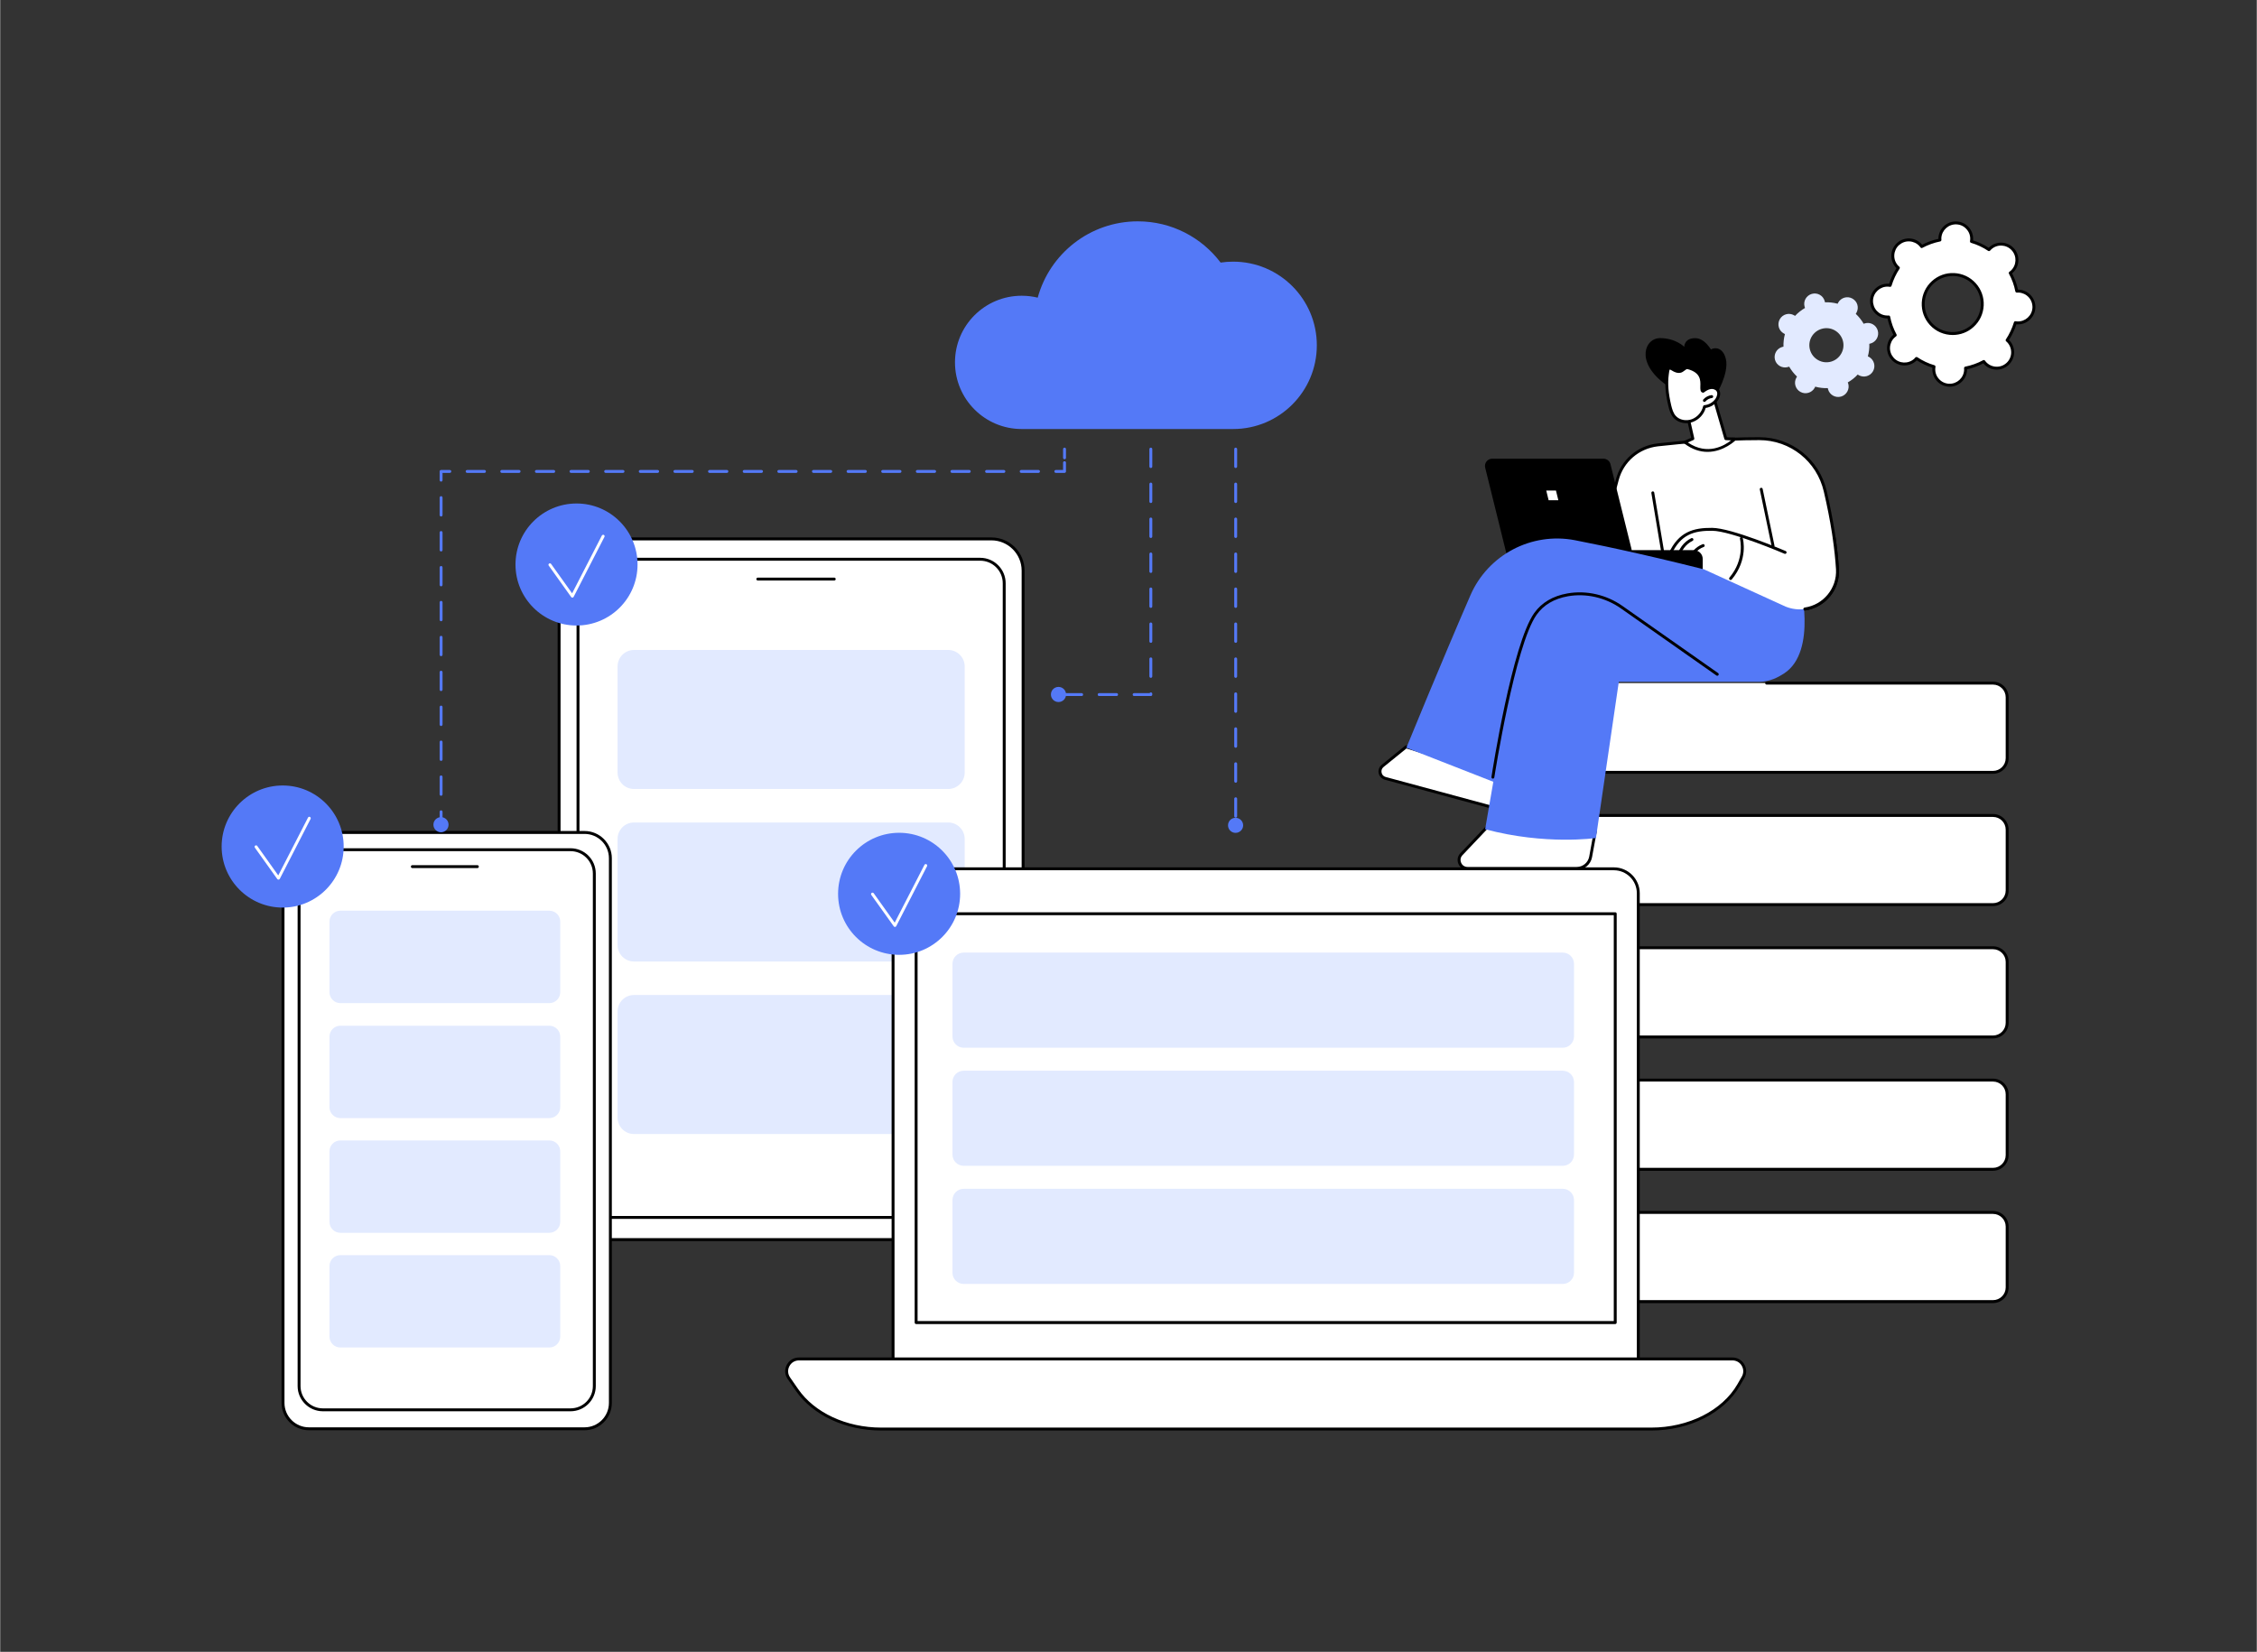 <svg version="1.2" xmlns="http://www.w3.org/2000/svg" viewBox="0 0 3415 2500" width="1093" height="800">
	<rect x="0" y="0" width="3415" height="2500" fill="#333333" stroke="none"/>
	<title>BAir-M_Tech-30_Single-01-ai</title>
	<style>
		.s0 { fill: #ffffff } 
		.s1 { fill: #000000 } 
		.s2 { fill: #e2eaff } 
		.s3 { fill: #5479f7 } 
	</style>
	<g id="_Artboards_">
	</g>
	<g id="Illustration">
		<g id="SaaS technology 2 ">
			<g id="&lt;Group&gt;">
				<g id="&lt;Group&gt;">
					<g id="&lt;Group&gt;">
						<path id="&lt;Path&gt;" class="s0" d="m893.8 1876.1h606.2c26.4 0 48-21.6 48-48v-964.5c0-26.4-21.6-48-48-48h-606.2c-26.4 0-48 21.6-48 48v964.5c0 26.4 21.6 48 48 48z"/>
						<path id="&lt;Compound Path&gt;" fill-rule="evenodd" class="s1" d="m1500 1878.3h-606.2c-27.7 0-50.2-22.5-50.2-50.2v-964.5c0-27.7 22.5-50.2 50.2-50.2h606.2c27.7 0 50.2 22.5 50.2 50.2v964.5c0 27.7-22.5 50.2-50.2 50.2zm-606.2-1060.5c-25.2 0-45.8 20.6-45.8 45.8v964.5c0 25.3 20.6 45.8 45.8 45.8h606.2c25.2 0 45.8-20.5 45.8-45.8v-964.5c0-25.2-20.6-45.8-45.8-45.8z"/>
					</g>
					<g id="&lt;Group&gt;">
						<path id="&lt;Path&gt;" class="s0" d="m910.8 1842.5h572.3c20 0 36.3-16.4 36.3-36.4v-923.4c0-20-16.3-36.3-36.3-36.3h-572.3c-20 0-36.4 16.3-36.4 36.3v923.4c0 20 16.4 36.4 36.4 36.4z"/>
						<path id="&lt;Compound Path&gt;" fill-rule="evenodd" class="s1" d="m1483.1 1844.7h-572.3c-21.3 0-38.6-17.3-38.6-38.6v-923.4c0-21.2 17.3-38.5 38.6-38.5h572.3c21.2 0 38.5 17.3 38.5 38.5v923.4c0 21.3-17.3 38.6-38.5 38.6zm-572.3-996.1c-18.9 0-34.2 15.3-34.2 34.1v923.4c0 18.8 15.3 34.2 34.2 34.2h572.3c18.8 0 34.1-15.4 34.1-34.2v-923.4c0-18.8-15.3-34.1-34.1-34.1z"/>
					</g>
					<path id="&lt;Path&gt;" class="s1" d="m1262.2 878.6h-115.7c-1.2 0-2.2-1-2.2-2.2 0-1.2 1-2.2 2.2-2.2h115.7c1.2 0 2.2 1 2.2 2.2 0 1.2-1 2.2-2.2 2.2z"/>
				</g>
				<g id="&lt;Group&gt;">
					<path id="&lt;Path&gt;" class="s2" d="m1459.6 1691.4v-160.6c0-13.8-11.2-24.9-24.9-24.9h-475.6c-13.7 0-24.8 11.1-24.8 24.9v160.6c0 13.7 11.1 24.9 24.8 24.9h475.6c13.7 0 24.9-11.2 24.9-24.9z"/>
				</g>
				<g id="&lt;Group&gt;">
					<path id="&lt;Path&gt;" class="s2" d="m1459.6 1430.3v-160.6c0-13.8-11.2-24.9-24.9-24.9h-475.6c-13.7 0-24.8 11.1-24.8 24.9v160.6c0 13.7 11.1 24.9 24.8 24.9h475.6c13.7 0 24.9-11.2 24.9-24.9z"/>
				</g>
				<g id="&lt;Group&gt;">
					<path id="&lt;Path&gt;" class="s2" d="m1459.6 1169.2v-160.6c0-13.7-11.2-24.9-24.9-24.9h-475.6c-13.7 0-24.8 11.2-24.8 24.9v160.6c0 13.8 11.1 24.9 24.8 24.9h475.6c13.7 0 24.9-11.1 24.9-24.9z"/>
				</g>
			</g>
			<g id="&lt;Group&gt;">
				<g id="&lt;Group&gt;">
					<path id="&lt;Path&gt;" class="s0" d="m3015.8 1969.9h-663.6c-11.8 0-21.4-9.5-21.4-21.4v-92.1c0-11.8 9.6-21.4 21.4-21.4h663.6c11.8 0 21.4 9.6 21.4 21.4v92.1c0 11.9-9.6 21.4-21.4 21.4z"/>
					<path id="&lt;Compound Path&gt;" fill-rule="evenodd" class="s1" d="m3015.8 1972.2h-663.6c-13 0-23.6-10.6-23.6-23.7v-92.1c0-13 10.6-23.6 23.6-23.6h663.6c13 0 23.6 10.6 23.6 23.6v92.1c0 13.1-10.6 23.7-23.6 23.7zm-663.6-135c-10.6 0-19.2 8.6-19.2 19.2v92.1c0 10.6 8.6 19.2 19.2 19.2h663.6c10.6 0 19.2-8.6 19.2-19.2v-92.1c0-10.6-8.6-19.2-19.2-19.2z"/>
				</g>
				<g id="&lt;Group&gt;">
					<path id="&lt;Path&gt;" class="s0" d="m3015.8 1769.7h-663.6c-11.8 0-21.4-9.6-21.4-21.4v-92.2c0-11.8 9.6-21.4 21.4-21.4h663.6c11.8 0 21.4 9.6 21.4 21.4v92.2c0 11.8-9.6 21.4-21.4 21.4z"/>
					<path id="&lt;Compound Path&gt;" fill-rule="evenodd" class="s1" d="m3015.8 1771.9h-663.6c-13 0-23.6-10.6-23.6-23.6v-92.2c0-13 10.6-23.6 23.6-23.6h663.6c13 0 23.6 10.6 23.6 23.6v92.2c0 13-10.6 23.6-23.6 23.6zm-663.6-135c-10.6 0-19.2 8.6-19.2 19.2v92.2c0 10.6 8.6 19.2 19.2 19.2h663.6c10.6 0 19.2-8.6 19.2-19.2v-92.2c0-10.6-8.6-19.2-19.2-19.2z"/>
				</g>
				<g id="&lt;Group&gt;">
					<path id="&lt;Path&gt;" class="s0" d="m3015.8 1569.4h-663.6c-11.8 0-21.4-9.6-21.4-21.4v-92.2c0-11.8 9.6-21.4 21.4-21.4h663.6c11.8 0 21.4 9.6 21.4 21.4v92.2c0 11.8-9.6 21.4-21.4 21.4z"/>
					<path id="&lt;Compound Path&gt;" fill-rule="evenodd" class="s1" d="m3015.8 1571.6h-663.6c-13 0-23.6-10.6-23.6-23.6v-92.2c0-13 10.6-23.6 23.6-23.6h663.6c13 0 23.6 10.6 23.6 23.6v92.2c0 13-10.6 23.6-23.6 23.6zm-663.6-135c-10.6 0-19.2 8.7-19.2 19.2v92.2c0 10.6 8.6 19.2 19.2 19.2h663.6c10.6 0 19.2-8.6 19.2-19.2v-92.2c0-10.5-8.6-19.2-19.2-19.2z"/>
				</g>
				<g id="&lt;Group&gt;">
					<path id="&lt;Path&gt;" class="s0" d="m3015.8 1369.1h-663.6c-11.8 0-21.4-9.5-21.4-21.4v-92.1c0-11.8 9.6-21.4 21.4-21.4h663.6c11.8 0 21.4 9.6 21.4 21.4v92.1c0 11.9-9.6 21.4-21.4 21.4z"/>
					<path id="&lt;Compound Path&gt;" fill-rule="evenodd" class="s1" d="m3015.8 1371.3h-663.6c-13 0-23.6-10.5-23.6-23.6v-92.1c0-13 10.6-23.6 23.6-23.6h663.6c13 0 23.6 10.6 23.6 23.6v92.1c0 13.1-10.6 23.6-23.6 23.6zm-663.6-134.9c-10.6 0-19.2 8.6-19.2 19.2v92.1c0 10.6 8.6 19.2 19.2 19.2h663.6c10.6 0 19.2-8.6 19.2-19.2v-92.1c0-10.6-8.6-19.2-19.2-19.2z"/>
				</g>
				<g id="&lt;Group&gt;">
					<path id="&lt;Path&gt;" class="s0" d="m3015.8 1168.9h-663.6c-11.8 0-21.4-9.6-21.4-21.4v-92.2c0-11.8 9.6-21.4 21.4-21.4h663.6c11.8 0 21.4 9.6 21.4 21.4v92.2c0 11.8-9.6 21.4-21.4 21.4z"/>
					<path id="&lt;Path&gt;" class="s1" d="m3015.8 1171.1h-663.6c-13 0-23.6-10.6-23.6-23.6v-92.2c0-1.2 1-2.2 2.2-2.2 1.2 0 2.2 1 2.2 2.2v92.2c0 10.6 8.6 19.2 19.2 19.2h663.6c10.6 0 19.2-8.6 19.2-19.2v-92.2c0-10.6-8.6-19.2-19.2-19.2h-342.6c-1.2 0-2.2-1-2.2-2.2 0-1.2 1-2.2 2.2-2.2h342.6c13 0 23.6 10.6 23.6 23.6v92.2c0 13-10.6 23.6-23.6 23.6z"/>
				</g>
			</g>
			<g id="&lt;Group&gt;">
				<g id="Services 1 ">
					<g id="&lt;Group&gt;">
						<g id="&lt;Group&gt;">
							<path id="&lt;Path&gt;" class="s0" d="m2479 2069.6h-1127.8v-717.7c0-20.4 16.6-37 37-37h1053.8c20.4 0 37 16.6 37 37z"/>
							<path id="&lt;Compound Path&gt;" fill-rule="evenodd" class="s1" d="m2479 2071.8h-1127.8c-1.2 0-2.2-1-2.2-2.2v-717.7c0-21.6 17.6-39.2 39.2-39.2h1053.8c21.6 0 39.2 17.6 39.2 39.2v717.7c0 1.2-1 2.2-2.2 2.2zm-1125.6-4.4h1123.4v-715.5c0-19.2-15.6-34.8-34.8-34.8h-1053.8c-19.1 0-34.8 15.6-34.8 34.8z"/>
						</g>
						<path id="&lt;Compound Path&gt;" fill-rule="evenodd" class="s1" d="m2444.1 2003.9h-1058c-1.2 0-2.2-1-2.2-2.3v-618.7c0-1.3 1-2.2 2.2-2.2h1058c1.2 0 2.2 0.9 2.2 2.2v618.7c0 1.3-1 2.3-2.2 2.3zm-1055.8-4.5h1053.6v-614.3h-1053.6z"/>
						<g id="&lt;Group&gt;">
							<path id="&lt;Path&gt;" class="s0" d="m2498.6 2162.8h-1165.3c-53.3 0-102.3-22.8-127.6-59.4l-12.2-17.5c-8.5-12.4 0.3-29.2 15.4-29.2h1412.5c14.3 0 23.3 15.5 16.1 27.9l-6.6 11.5c-23.4 40.6-75.2 66.7-132.3 66.7z"/>
							<path id="&lt;Compound Path&gt;" fill-rule="evenodd" class="s1" d="m2498.6 2165h-1165.3c-54.1 0-103.7-23.1-129.4-60.3l-12.2-17.6c-4.5-6.5-5-14.5-1.3-21.5 3.6-7 10.6-11.1 18.5-11.1h1412.5c7.5 0 14.3 3.9 18 10.4 3.8 6.5 3.8 14.3 0.1 20.8l-6.7 11.5c-23.8 41.2-76.4 67.8-134.2 67.8zm-1289.7-106.1c-6.3 0-11.7 3.3-14.6 8.8-2.9 5.5-2.5 11.8 1 16.9l12.2 17.6c24.9 36 73.1 58.4 125.8 58.4h1165.3c56.2 0 107.4-25.7 130.4-65.6l6.6-11.5c3-5.2 3-11.3 0-16.4-2.9-5.2-8.3-8.2-14.2-8.2z"/>
						</g>
					</g>
					<g id="&lt;Group&gt;">
						<g id="&lt;Group&gt;">
							<path id="&lt;Path&gt;" class="s2" d="m2381.7 1926.2v-110c0-9.4-7.7-17-17-17h-906.6c-9.4 0-17 7.6-17 17v110c0 9.4 7.6 17 17 17h906.6c9.3 0 17-7.6 17-17z"/>
						</g>
						<g id="&lt;Group&gt;">
							<path id="&lt;Path&gt;" class="s2" d="m2381.7 1747.5v-110c0-9.4-7.7-17-17-17h-906.6c-9.4 0-17 7.6-17 17v110c0 9.3 7.6 16.9 17 16.9h906.6c9.3 0 17-7.6 17-16.9z"/>
						</g>
						<g id="&lt;Group&gt;">
							<path id="&lt;Path&gt;" class="s2" d="m2381.7 1568.7v-110c0-9.4-7.7-17-17-17h-906.6c-9.4 0-17 7.6-17 17v110c0 9.4 7.6 17 17 17h906.6c9.3 0 17-7.6 17-17z"/>
						</g>
					</g>
				</g>
			</g>
			<g id="&lt;Group&gt;">
				<g id="&lt;Group&gt;">
					<path id="&lt;Path&gt;" class="s0" d="m467.1 2162.4h417.2c21.5 0 39.1-17.6 39.1-39.1v-824.4c0-21.5-17.6-39-39.1-39h-417.2c-21.5 0-39.1 17.5-39.1 39v824.4c0 21.5 17.6 39.1 39.1 39.1z"/>
					<path id="&lt;Compound Path&gt;" fill-rule="evenodd" class="s1" d="m884.3 2164.6h-417.2c-22.8 0-41.3-18.5-41.3-41.3v-824.4c0-22.7 18.5-41.2 41.3-41.2h417.2c22.8 0 41.3 18.5 41.3 41.2v824.4c0 22.8-18.5 41.3-41.3 41.3zm-417.2-902.5c-20.3 0-36.9 16.5-36.9 36.8v824.4c0 20.3 16.6 36.9 36.9 36.9h417.2c20.4 0 36.9-16.6 36.9-36.9v-824.4c0-20.3-16.5-36.8-36.9-36.8z"/>
				</g>
				<path id="&lt;Compound Path&gt;" fill-rule="evenodd" class="s1" d="m863.1 2135.9h-374.8c-21 0-38.2-17.1-38.2-38.1v-775.8c0-21.1 17.2-38.2 38.2-38.2h374.8c21.1 0 38.2 17.1 38.2 38.2v775.8c0 21-17.1 38.1-38.2 38.1zm-374.8-847.7c-18.6 0-33.8 15.2-33.8 33.8v775.8c0 18.6 15.2 33.7 33.8 33.7h374.8c18.7 0 33.8-15.1 33.8-33.7v-775.8c0-18.6-15.1-33.8-33.8-33.8z"/>
				<path id="&lt;Path&gt;" class="s1" d="m722.1 1313.8h-98.4c-1.2 0-2.2-1-2.2-2.2 0-1.3 1-2.2 2.2-2.2h98.4c1.3 0 2.2 0.9 2.2 2.2 0 1.2-0.9 2.2-2.2 2.2z"/>
				<g id="&lt;Group&gt;">
					<g id="&lt;Group&gt;">
						<path id="&lt;Path&gt;" class="s2" d="m847.5 2022.9v-106.8c0-9.1-7.4-16.5-16.5-16.5h-316.2c-9.1 0-16.5 7.4-16.5 16.5v106.8c0 9.1 7.4 16.5 16.5 16.5h316.2c9.1 0 16.5-7.4 16.5-16.5z"/>
					</g>
					<g id="&lt;Group&gt;">
						<path id="&lt;Path&gt;" class="s2" d="m847.5 1849.3v-106.8c0-9.1-7.4-16.5-16.5-16.5h-316.2c-9.1 0-16.5 7.4-16.5 16.5v106.8c0 9.1 7.4 16.5 16.5 16.5h316.2c9.1 0 16.5-7.4 16.5-16.5z"/>
					</g>
					<g id="&lt;Group&gt;">
						<path id="&lt;Path&gt;" class="s2" d="m847.5 1675.7v-106.8c0-9.1-7.4-16.5-16.5-16.5h-316.2c-9.1 0-16.5 7.4-16.5 16.5v106.8c0 9.1 7.4 16.5 16.5 16.5h316.2c9.1 0 16.5-7.4 16.5-16.5z"/>
					</g>
					<g id="&lt;Group&gt;">
						<path id="&lt;Path&gt;" class="s2" d="m847.5 1501.7v-106.9c0-9.1-7.4-16.5-16.5-16.5h-316.2c-9.1 0-16.5 7.4-16.5 16.5v106.9c0 9.1 7.4 16.5 16.5 16.5h316.2c9.1 0 16.5-7.4 16.5-16.5z"/>
					</g>
				</g>
			</g>
			<g id="&lt;Group&gt;">
				<path id="&lt;Path&gt;" class="s3" d="m427.5 1373.6c-51 0-92.4-41.4-92.4-92.4 0-51 41.4-92.4 92.4-92.4 51 0 92.3 41.4 92.3 92.4 0 51-41.3 92.4-92.3 92.4z"/>
				<g id="&lt;Group&gt;">
					<path id="&lt;Path&gt;" class="s0" d="m421.1 1331.3c-0.7 0-1.4-0.4-1.8-0.9l-33.9-47.5c-0.7-1-0.5-2.4 0.5-3.1 1-0.7 2.4-0.5 3.1 0.5l31.8 44.6 45-87.5c0.6-1.1 1.9-1.6 3-1 1 0.6 1.5 1.9 0.9 3l-46.6 90.7c-0.4 0.7-1.1 1.1-1.8 1.2q-0.1 0-0.2 0z"/>
				</g>
			</g>
			<g id="&lt;Group&gt;">
				<path id="&lt;Path&gt;" class="s3" d="m872.2 946.7c-51 0-92.4-41.3-92.4-92.3 0-51 41.4-92.4 92.4-92.4 51 0 92.3 41.4 92.3 92.4 0 51-41.3 92.3-92.3 92.3z"/>
				<g id="&lt;Group&gt;">
					<path id="&lt;Path&gt;" class="s0" d="m865.8 904.5c-0.7 0-1.4-0.4-1.8-1l-33.9-47.5c-0.7-0.9-0.5-2.3 0.5-3 1-0.7 2.4-0.5 3.1 0.5l31.8 44.5 45-87.5c0.6-1 1.9-1.5 3-0.9 1.1 0.5 1.5 1.9 0.9 3l-46.6 90.7c-0.4 0.7-1 1.1-1.8 1.2q-0.1 0-0.2 0z"/>
				</g>
			</g>
			<g id="&lt;Group&gt;">
				<path id="&lt;Path&gt;" class="s3" d="m1360.4 1445.1c-51.1 0-92.4-41.3-92.4-92.3 0-51 41.3-92.4 92.4-92.4 51 0 92.3 41.4 92.3 92.4 0 51-41.3 92.3-92.3 92.3z"/>
				<g id="&lt;Group&gt;">
					<path id="&lt;Path&gt;" class="s0" d="m1354 1402.9c-0.7 0-1.4-0.4-1.8-1l-33.9-47.4c-0.7-1-0.5-2.4 0.5-3.1 1-0.7 2.4-0.5 3.1 0.5l31.8 44.5 45-87.5c0.5-1 1.9-1.5 3-0.9 1 0.6 1.5 1.9 0.9 3l-46.6 90.7c-0.4 0.7-1.1 1.1-1.8 1.2q-0.1 0-0.2 0z"/>
				</g>
			</g>
			<g id="&lt;Group&gt;">
				<g id="&lt;Group&gt;">
					<g id="&lt;Group&gt;">
						<path id="&lt;Path&gt;" class="s0" d="m2418.1 836l29.1-109.9c7.5-28.5 31.8-49.5 61.2-52.8 39.1-4.4 96.7-9.4 153.7-9.4 47.7 0 89.1 33.1 99.9 79.7 8.1 34.9 16 77.5 18.4 117.9 2.4 41.9-39.4 72.2-78.4 56.6l-128.2-51.2-52.7-7.9z"/>
						<path id="&lt;Compound Path&gt;" fill-rule="evenodd" class="s1" d="m2723.3 924.4c-7.5 0-15-1.4-22.1-4.3l-128-51-52.4-8-103.2-22.9c-0.6-0.1-1.1-0.5-1.4-1-0.3-0.5-0.4-1.1-0.3-1.7l29.2-109.9c7.8-29.7 32.6-51 63-54.5 38.6-4.3 96.6-9.5 154-9.4 49 0 91 33.5 102 81.4 10.2 44.1 16.4 83.9 18.5 118.3 1.2 20.4-8 39.8-24.6 51.8-10.3 7.4-22.5 11.2-34.7 11.2zm-302.5-90l100.8 22.4 52.6 8q0.2 0 0.4 0.1l128.2 51.2c17.6 7 37.3 4.6 52.6-6.5 15.4-11.1 23.9-29 22.8-48-2-34.1-8.2-73.6-18.4-117.5-10.6-45.9-50.8-78-97.7-78-57.3 0-115 5.1-153.5 9.4-28.6 3.3-51.9 23.3-59.3 51.2z"/>
					</g>
					<path id="&lt;Path&gt;" class="s1" d="m2683 828.4c-1.1 0-2-0.7-2.2-1.7l-17.9-85.8c-0.3-1.2 0.5-2.4 1.7-2.6 1.2-0.3 2.3 0.5 2.6 1.7l17.9 85.8c0.3 1.2-0.5 2.3-1.7 2.6q-0.2 0-0.4 0z"/>
					<path id="&lt;Path&gt;" class="s1" d="m2527.1 840.4q-0.4 0-0.9-0.2c-1.1-0.5-1.6-1.8-1.1-2.9 14.9-32.3 37.1-38.7 65.7-38.4 29.4 0.2 108 33.7 111.3 35.1 1.1 0.5 1.6 1.8 1.1 2.9-0.4 1.1-1.7 1.6-2.9 1.2-0.8-0.4-81-34.6-109.5-34.8-27.7-0.3-47.7 5.6-61.7 35.8-0.3 0.8-1.1 1.3-2 1.3z"/>
					<path id="&lt;Path&gt;" class="s1" d="m2555.9 853.3q-0.2 0-0.4 0c-1.2-0.2-2-1.4-1.8-2.6 2.2-12.1 11.2-22.8 22.8-27.1 1.1-0.4 2.4 0.2 2.8 1.4 0.4 1.1-0.1 2.4-1.3 2.8-10.2 3.7-18 13-19.9 23.7-0.2 1.1-1.2 1.8-2.2 1.8z"/>
					<path id="&lt;Path&gt;" class="s1" d="m2539.4 846.7q-0.2 0-0.4 0c-1.2-0.2-2-1.3-1.8-2.5 2.1-12.7 10.5-24.1 22-29.7 1.1-0.5 2.5 0 3 1.1 0.5 1 0.1 2.4-1 2.9-10.3 5-17.8 15.1-19.6 26.4-0.2 1-1.1 1.8-2.2 1.8z"/>
					<path id="&lt;Path&gt;" class="s1" d="m2519 856.1c-1.1 0-2-0.8-2.2-1.9l-18-107.9c-0.2-1.2 0.6-2.4 1.8-2.6 1.2-0.2 2.3 0.6 2.5 1.8l18.1 108c0.2 1.2-0.7 2.4-1.9 2.6q-0.1 0-0.3 0z"/>
				</g>
				<g id="&lt;Group&gt;">
					<path id="&lt;Path&gt;" class="s1" d="m2596.2 598.6c0 0 20.6-33.4 15.3-55.3-4.2-17.4-16.3-18.1-22.4-14.5-0.6 0.4-9.2-17-24.1-17-16.7 0-16.5 13.1-16.5 13.1 0 0-12.8-13.2-36.8-13.2-22.1 0-37.3 34.5 5.7 68 43 33.5 71.3 29.1 78.8 18.9z"/>
					<g id="&lt;Group&gt;">
						<path id="&lt;Path&gt;" class="s0" d="m2593.9 603.7l17.6 60.2 13.5 0.6c0 0-35 35.5-75.4 4.7l12-5.3-8.4-37z"/>
						<path id="&lt;Compound Path&gt;" fill-rule="evenodd" class="s1" d="m2583.8 683.9c-10.8 0-22.9-3.3-35.5-12.9-0.6-0.5-1-1.3-0.9-2 0.1-0.8 0.6-1.5 1.3-1.8l10.3-4.6-8-35.2c-0.2-1 0.2-1.9 1.1-2.4l40.7-23.2c0.6-0.4 1.3-0.4 1.9-0.2 0.7 0.3 1.1 0.8 1.3 1.5l17.1 58.7 12 0.5c0.8 0.1 1.6 0.6 1.9 1.4 0.3 0.8 0.1 1.8-0.5 2.4-0.2 0.2-18 17.8-42.7 17.8zm-29.8-14.2c29.8 20.3 55.7 4.5 65.4-3.2l-8-0.4c-1 0-1.8-0.7-2.1-1.6l-16.7-57.5-36.9 21 8 35.4c0.2 1-0.3 2.1-1.2 2.5z"/>
					</g>
					<g id="&lt;Group&gt;">
						<path id="&lt;Path&gt;" class="s0" d="m2526.7 614c1.4 6 3.2 12.1 7.2 16.8 6.5 7.4 17.9 9.1 27.1 5.6 9-3.4 16.1-11.6 18.3-21 7.4-0.6 14.4-4.8 18.6-11 2.6-4 4-9.5 1.4-13.5-2.2-3.6-6.9-4.9-11-4.3-4.2 0.7-7.8 3-11.2 5.5-7-1.3 9-27.1-22.8-35.5-7.3-2-8.1 12.2-24.3 1.8-6.1-3.9-6.3 2-7.1 8.2-2.2 15.8 0.1 31.9 3.8 47.4z"/>
						<path id="&lt;Compound Path&gt;" fill-rule="evenodd" class="s1" d="m2551.4 640.4c-7.4 0-14.5-2.9-19.1-8.2-4.5-5-6.3-11.5-7.8-17.7-4.5-19-5.7-34.4-3.8-48.2l0.2-1.5c0.5-4.3 1-8.1 3.9-9.5 2.6-1.2 5.5 0.6 6.4 1.2 8.9 5.7 12 3.3 15.2 0.7 2.1-1.7 4.7-3.7 8.5-2.7 23.3 6.1 22.7 21.8 22.4 30.3 0 1.5-0.1 3.3 0 4.4 3.1-2.1 6.6-4.1 10.6-4.7 4.5-0.8 10.3 0.6 13.3 5.2 3.2 5.1 1.4 11.6-1.5 15.9-4.2 6.4-11.1 10.7-18.7 11.8-2.7 9.6-10 17.6-19.3 21.1-3.3 1.3-6.8 1.9-10.3 1.9zm-22.6-26.9c1.4 5.6 3 11.5 6.8 15.8 5.5 6.3 15.8 8.4 24.6 5.1 8.3-3.2 14.9-10.8 16.9-19.5 0.2-0.9 1-1.6 2-1.7 6.7-0.6 13.2-4.4 16.9-10 2-3.1 3.6-7.8 1.5-11.1-1.9-2.9-5.9-3.8-8.9-3.3-3.8 0.6-7.3 2.9-10.2 5.1-0.5 0.3-1.1 0.5-1.7 0.4-4.1-0.8-3.9-5.3-3.8-9.7 0.3-8.7 0.7-20.6-19.1-25.9-1.6-0.4-2.6 0.4-4.6 2-3.7 2.9-8.8 7-20.4-0.5-1.5-1-2.1-0.9-2.1-0.9-0.7 0.5-1.2 4-1.4 6.1l-0.2 1.5c-1.8 13.3-0.7 28.1 3.7 46.6z"/>
					</g>
					<path id="&lt;Path&gt;" class="s1" d="m2579 608.3c-0.5 0-1-0.2-1.4-0.5-0.9-0.8-1-2.2-0.2-3.2 3.1-3.6 7.7-6 12.5-6.6 1.2-0.1 2.3 0.8 2.4 2 0.2 1.2-0.7 2.3-1.9 2.4-3.7 0.4-7.3 2.3-9.7 5.1-0.4 0.5-1.1 0.8-1.7 0.8z"/>
				</g>
				<g id="&lt;Group&gt;">
					<g id="&lt;Group&gt;">
						<path id="&lt;Path&gt;" class="s1" d="m2304 854.3l272.5 9v-17.4c0-7.3-6-13.3-13.4-13.3h-259.1z"/>
						<path id="&lt;Path&gt;" class="s1" d="m2289.8 844.5h168.1c7.2 0 12.5-6.8 10.8-13.7l-31.8-128.2c-1.2-5-5.7-8.4-10.7-8.4h-168.2c-7.2 0-12.5 6.7-10.7 13.7l31.7 128.2c1.3 4.9 5.7 8.4 10.8 8.4z"/>
					</g>
					<path id="&lt;Path&gt;" class="s0" d="m2343.3 757.1h14.7l-3.6-14.7h-14.7z"/>
				</g>
				<g id="&lt;Group&gt;">
					<g id="&lt;Group&gt;">
						<path id="&lt;Path&gt;" class="s0" d="m2259 1222.1l-163-44.1c-8.5-2.3-10.8-13.3-3.9-18.8l35.5-28.9 145.1 45.3z"/>
						<path id="&lt;Compound Path&gt;" fill-rule="evenodd" class="s1" d="m2259 1224.3q-0.3 0-0.6-0.1l-162.9-44.1c-4.8-1.3-8.3-5-9.4-9.8-1-4.8 0.8-9.8 4.6-12.8l35.5-28.9c0.6-0.5 1.3-0.6 2-0.4l145.1 45.3c1.2 0.4 1.8 1.6 1.5 2.8l-13.7 46.4c-0.3 1-1.2 1.6-2.1 1.6zm-130.9-91.5l-34.7 28.1c-2.5 2.1-3.6 5.2-2.9 8.4 0.6 3.3 2.9 5.7 6.1 6.6l160.9 43.5 12.4-42.3z"/>
					</g>
					<g id="&lt;Group&gt;">
						<path id="&lt;Path&gt;" class="s0" d="m2413.9 1258.3l-7 38.6c-1.9 10.1-10.7 17.5-21 17.5h-165.3c-11.3 0-17-13.5-9.3-21.6l47.7-50.3z"/>
						<path id="&lt;Compound Path&gt;" fill-rule="evenodd" class="s1" d="m2385.9 1316.6h-165.3c-6.1 0-11.4-3.5-13.8-9.1-2.4-5.6-1.3-11.8 2.9-16.2l47.7-50.3c0.4-0.5 1.1-0.7 1.8-0.7l155 15.8c0.6 0.1 1.1 0.4 1.5 0.9 0.4 0.5 0.5 1.1 0.4 1.7l-7.1 38.6c-2 11.1-11.8 19.3-23.1 19.3zm-126.1-71.8l-46.9 49.5c-3 3.1-3.7 7.5-2 11.4 1.6 4 5.4 6.4 9.7 6.4h165.3c9.2 0 17.1-6.6 18.8-15.6l6.6-36.2z"/>
					</g>
					<path id="&lt;Path&gt;" class="s3" d="m2722.9 879.1c0 0 28.4 106.6-23.4 140.2-8.8 5.7-21.6 12.6-37.6 12.6-76.6 0-212.4 0-212.4 0l-34.6 236.4c0 0-76.4 11.2-167.7-13.3l12.4-71.8-131.6-51.5c0 0 53.5-130.9 96.9-230.7 26.7-61.4 92.5-96.1 158.3-83.4 54.1 10.5 129.7 27 230.3 53z"/>
					<path id="&lt;Path&gt;" class="s1" d="m2259 1178.4q-0.2 0-0.4 0c-1.2-0.2-2-1.3-1.8-2.5 1.2-8.2 31.4-201.2 64.7-248.1 11.3-15.8 28.2-25.8 50.3-29.7 28.6-5 59 1.9 83.4 19.1l144.6 101.5c1 0.7 1.2 2.1 0.5 3.1-0.7 1-2.1 1.2-3.1 0.5l-144.5-101.5c-23.5-16.5-52.7-23.2-80.1-18.4-21 3.7-36.9 13.1-47.5 28-32.7 46-63.7 244.2-64 246.2-0.1 1-1.1 1.8-2.1 1.8z"/>
				</g>
				<g id="&lt;Group&gt;">
					<g id="&lt;Group&gt;">
						<path id="&lt;Path&gt;" class="s0" d="m2780.4 861.5c2.4 41.9-39.4 72.2-78.4 56.6l-123.8-56.5 83.4 8.7 113.8-56.3c2.3 15.8 4 31.8 5 47.5z"/>
					</g>
					<g id="&lt;Group&gt;">
						<path id="&lt;Path&gt;" class="s1" d="m2731 923.9c-1.1 0-2-0.8-2.2-1.9-0.1-1.2 0.7-2.3 1.9-2.5 28.3-3.9 49.2-29.4 47.5-57.9-0.9-14.6-2.6-30.5-5-47.3-0.2-1.2 0.7-2.3 1.9-2.5 1.2-0.2 2.3 0.6 2.5 1.8 2.4 17 4.1 33 5 47.8 1.8 30.8-20.7 58.2-51.3 62.5q-0.1 0-0.3 0z"/>
					</g>
					<path id="&lt;Path&gt;" class="s1" d="m2618.7 877.8c-0.5 0-1-0.2-1.4-0.5-1-0.8-1.1-2.2-0.3-3.2 23.8-28.2 15.9-58.2 15.9-58.5-0.4-1.2 0.3-2.4 1.5-2.7 1.2-0.3 2.4 0.4 2.7 1.6 0.4 1.3 8.5 32.5-16.7 62.5-0.5 0.5-1.1 0.8-1.7 0.8z"/>
				</g>
			</g>
			<path id="&lt;Path&gt;" class="s3" d="m1865.9 396q-9.7 0-19 1.4c-28.6-37.9-74.1-62.4-125.3-62.4-72.4 0-133.3 48.9-151.5 115.5-7.8-1.9-15.9-2.9-24.3-2.9-55.7 0-100.9 45.1-100.9 100.8 0 55.7 45.2 100.9 100.9 100.9 30.7 0 295.1 0 320.1 0 69.9 0 126.6-56.7 126.6-126.7 0-69.9-56.7-126.6-126.6-126.6z"/>
			<g id="&lt;Group&gt;">
				<path id="&lt;Compound Path&gt;" fill-rule="evenodd" class="s0" d="m2864 543c-9-9.8-8.3-25 1.5-34q1.1-1 2.3-1.8c-4.7-8.7-8-18-9.9-27.5q-1.5 0.1-2.9 0c-13.3-0.6-23.6-11.8-23-25.1 0.7-13.3 11.9-23.6 25.2-23q1.5 0.1 2.9 0.3c2.8-9.2 7-18.2 12.5-26.5q-1.1-0.9-2.1-2c-9-9.8-8.3-25.1 1.6-34 9.8-9 25-8.3 34 1.5q1 1.1 1.8 2.3c8.8-4.7 18-8.1 27.6-10q-0.2-1.4-0.1-2.9c0.6-13.3 11.9-23.6 25.2-22.9 13.3 0.6 23.5 11.8 22.9 25.1q-0.1 1.5-0.3 2.9c9.3 2.8 18.2 6.9 26.5 12.4q0.9-1.1 2-2.1c9.9-8.9 25.1-8.2 34 1.6 9 9.8 8.3 25-1.5 34q-1.2 1-2.3 1.8c4.7 8.8 8 18.1 9.9 27.6q1.4-0.2 2.9-0.1c13.3 0.6 23.6 11.9 23 25.1-0.7 13.3-11.9 23.6-25.2 23q-1.5-0.1-2.9-0.3c-2.8 9.3-7 18.2-12.5 26.5q1.1 0.9 2.1 2c9 9.8 8.3 25.1-1.6 34-9.8 9-25 8.3-34-1.5q-1-1.1-1.8-2.3c-8.8 4.8-18.1 8.1-27.6 10q0.2 1.4 0.1 2.9c-0.6 13.3-11.9 23.6-25.2 23-13.3-0.6-23.5-11.9-22.9-25.2q0.1-1.5 0.3-2.9c-9.3-2.7-18.2-6.9-26.5-12.4q-0.9 1.1-2 2.1c-9.9 9-25.1 8.3-34-1.6zm57.8-52.7c16.6 18.2 44.9 19.5 63.2 2.9 18.2-16.7 19.5-45 2.9-63.2-16.6-18.2-44.9-19.5-63.2-2.9-18.2 16.7-19.5 45-2.9 63.2z"/>
				<path id="&lt;Compound Path&gt;" fill-rule="evenodd" class="s1" d="m2950.2 585.2q-0.6 0-1.2 0c-7-0.4-13.5-3.4-18.2-8.6-4.7-5.2-7.1-11.9-6.8-18.9q0-0.6 0.1-1.2c-8.4-2.7-16.3-6.4-23.7-11.2q-0.5 0.5-0.9 0.9 0 0 0 0c-10.8 9.8-27.4 9-37.2-1.7-4.7-5.2-7.1-11.9-6.8-18.9 0.3-7 3.4-13.5 8.6-18.2q0.4-0.4 0.9-0.8c-4-7.8-7-16.1-8.9-24.7q-0.6 0.1-1.2 0c-7-0.3-13.5-3.3-18.2-8.5-4.8-5.2-7.2-11.9-6.9-18.9 0.7-14.5 13-25.7 27.5-25.1q0.6 0 1.3 0.1c2.6-8.4 6.4-16.3 11.1-23.7q-0.5-0.5-0.9-0.9c-4.7-5.2-7.1-11.9-6.8-18.9 0.3-7.1 3.4-13.5 8.6-18.3 5.2-4.7 11.9-7.1 18.9-6.8 7 0.3 13.5 3.4 18.2 8.5q0.4 0.5 0.8 1c7.8-4.1 16.1-7.1 24.7-8.9q0-0.7 0-1.3c0.7-14.5 13-25.7 27.5-25 7 0.3 13.5 3.3 18.2 8.5 4.7 5.2 7.1 11.9 6.8 18.9q0 0.6-0.1 1.2c8.4 2.7 16.3 6.4 23.7 11.2q0.5-0.5 0.9-0.9c10.8-9.8 27.4-9 37.2 1.7 9.7 10.7 9 27.3-1.8 37.1q-0.4 0.4-0.9 0.8c4 7.8 7 16.1 8.9 24.7q0.6 0 1.2 0c7 0.3 13.5 3.3 18.2 8.5 4.8 5.2 7.2 11.9 6.9 18.9-0.7 14.5-13 25.8-27.5 25.1q-0.6 0-1.3-0.1c-2.6 8.4-6.4 16.3-11.1 23.7q0.4 0.5 0.9 0.9c4.7 5.2 7.1 11.9 6.8 19-0.3 7-3.4 13.4-8.6 18.2-5.2 4.7-11.9 7.1-18.9 6.8-7-0.3-13.5-3.3-18.2-8.5q-0.4-0.5-0.8-1c-7.8 4.1-16.1 7.1-24.7 9q0 0.6 0 1.2c-0.7 14.1-12.3 25.1-26.3 25.1zm-50.2-44.9q0.6 0 1.2 0.3c8 5.4 16.7 9.5 26 12.2 1 0.3 1.7 1.4 1.5 2.5q-0.3 1.4-0.3 2.6c-0.3 5.9 1.7 11.4 5.7 15.8 3.9 4.3 9.3 6.8 15.1 7.1 12 0.5 22.3-8.8 22.9-20.9q0-1.2-0.1-2.7c0-1.1 0.7-2.1 1.8-2.3 9.4-1.9 18.5-5.1 27-9.7 0.9-0.6 2.2-0.3 2.8 0.6q0.9 1.2 1.7 2.1c3.9 4.3 9.3 6.8 15.1 7.1 5.9 0.3 11.4-1.7 15.8-5.7 4.3-3.9 6.8-9.3 7.1-15.1 0.2-5.9-1.8-11.5-5.7-15.8-0.5-0.6-1.2-1.2-1.9-1.8-0.9-0.8-1-2-0.4-2.9 5.3-8 9.4-16.8 12.2-26 0.3-1 1.4-1.7 2.4-1.5q1.5 0.2 2.7 0.3c12 0.5 22.3-8.8 22.9-20.9 0.2-5.8-1.8-11.4-5.7-15.7-4-4.3-9.3-6.8-15.2-7.1q-1.2-0.1-2.6 0.1c-1.1 0-2.1-0.7-2.4-1.8-1.8-9.4-5.1-18.5-9.7-26.9-0.5-1-0.2-2.2 0.7-2.9 0.8-0.6 1.5-1.1 2.1-1.6 8.9-8.2 9.5-22 1.4-30.9-8.1-8.9-22-9.6-30.9-1.4q-0.9 0.7-1.8 1.9c-0.8 0.8-2 1-2.9 0.4-8-5.4-16.8-9.5-26-12.2-1-0.3-1.7-1.4-1.5-2.5q0.2-1.4 0.3-2.6c0.3-5.8-1.7-11.4-5.7-15.7-3.9-4.4-9.3-6.9-15.1-7.1-12-0.6-22.3 8.8-22.9 20.8q-0.1 1.2 0.1 2.7c0 1.1-0.7 2.1-1.8 2.3-9.4 1.9-18.5 5.2-27 9.7-0.9 0.6-2.2 0.3-2.8-0.6q-0.9-1.2-1.7-2.1c-3.9-4.3-9.3-6.8-15.1-7.1-5.8-0.3-11.4 1.8-15.8 5.7-4.3 3.9-6.8 9.3-7.1 15.2-0.3 5.8 1.8 11.4 5.7 15.7q0.8 0.9 1.9 1.8c0.9 0.8 1 2 0.4 2.9-5.3 8-9.4 16.8-12.2 26-0.3 1-1.4 1.7-2.4 1.5q-1.5-0.2-2.7-0.3c-12-0.5-22.3 8.8-22.9 20.9-0.2 5.8 1.8 11.4 5.7 15.7 4 4.3 9.3 6.9 15.2 7.1q1.1 0.1 2.6 0c1.2-0.1 2.1 0.6 2.4 1.7 1.8 9.4 5.1 18.5 9.7 27 0.5 0.9 0.2 2.2-0.7 2.8-0.8 0.6-1.5 1.1-2.1 1.7-4.3 3.9-6.8 9.3-7.1 15.1-0.3 5.9 1.8 11.4 5.7 15.8 8.1 8.9 22 9.5 30.9 1.4q0.9-0.8 1.8-2c0.5-0.5 1.1-0.7 1.7-0.7zm54.8-33.3c-12.7 0-25.4-5.1-34.6-15.2-8.5-9.3-12.8-21.3-12.2-33.8 0.6-12.5 6-24 15.3-32.5 9.2-8.4 21.2-12.8 33.7-12.2 12.6 0.6 24.1 6 32.5 15.2 8.5 9.3 12.8 21.3 12.2 33.8-0.6 12.5-6 24.1-15.3 32.5-8.9 8.2-20.3 12.2-31.6 12.2zm0.1-89.3c-10.7 0-20.8 3.9-28.7 11.1-8.4 7.6-13.3 18.1-13.8 29.4-0.5 11.4 3.4 22.2 11 30.6 15.8 17.3 42.7 18.5 60.1 2.7 8.4-7.6 13.3-18.1 13.8-29.4 0.5-11.4-3.4-22.2-11-30.6-7.7-8.4-18.1-13.3-29.5-13.8q-1 0-1.9 0zm-56.9 126.9z"/>
			</g>
			<path id="&lt;Compound Path&gt;" fill-rule="evenodd" class="s2" d="m2724.3 593.1c-7.6-4.2-10.4-13.9-6.1-21.5q0.5-0.9 1-1.6c-4.7-4.5-8.7-9.6-11.9-15.1q-0.9 0.4-1.8 0.6c-8.4 2.4-17.2-2.4-19.6-10.8-2.4-8.4 2.5-17.2 10.9-19.6q1-0.3 1.9-0.4c-0.2-6.4 0.5-12.8 2.2-19.1q-0.9-0.4-1.7-0.9c-7.6-4.2-10.4-13.8-6.1-21.5 4.2-7.6 13.9-10.4 21.5-6.1q0.9 0.5 1.6 1c4.5-4.8 9.6-8.8 15.1-12q-0.3-0.8-0.6-1.8c-2.4-8.4 2.5-17.1 10.9-19.5 8.4-2.4 17.1 2.4 19.5 10.9q0.3 0.9 0.4 1.8c6.4-0.2 12.9 0.5 19.2 2.2q0.3-0.8 0.8-1.7c4.3-7.6 13.9-10.4 21.5-6.1 7.7 4.2 10.4 13.8 6.1 21.5q-0.4 0.8-1 1.6c4.8 4.5 8.8 9.6 12 15.1q0.8-0.4 1.8-0.7c8.4-2.4 17.1 2.5 19.5 10.9 2.4 8.4-2.5 17.2-10.9 19.6q-0.9 0.2-1.9 0.4c0.3 6.3-0.5 12.8-2.2 19.1q0.9 0.4 1.8 0.8c7.6 4.3 10.3 13.9 6.1 21.5-4.3 7.7-13.9 10.4-21.6 6.2q-0.8-0.5-1.6-1.1c-4.4 4.8-9.5 8.8-15.1 12q0.4 0.9 0.7 1.8c2.4 8.4-2.5 17.2-10.9 19.6-8.4 2.4-17.2-2.5-19.6-10.9q-0.2-0.9-0.4-1.9c-6.4 0.3-12.8-0.5-19.1-2.2q-0.4 0.9-0.8 1.8c-4.3 7.6-13.9 10.4-21.6 6.1zm26.8-48.1c12.5 7 28.2 2.5 35.1-10 7-12.4 2.5-28.1-10-35.1-12.4-6.9-28.1-2.4-35.1 10-6.9 12.5-2.4 28.2 10 35.1z"/>
			<g id="&lt;Group&gt;">
				<g id="&lt;Group&gt;">
					<path id="&lt;Path&gt;" class="s3" d="m1610.7 695.1c-1.2 0-2.2-1-2.2-2.2v-13.2c0-1.2 1-2.2 2.2-2.2 1.2 0 2.2 1 2.2 2.2v13.2c0 1.2-1 2.2-2.2 2.2z"/>
					<path id="&lt;Path&gt;" class="s3" d="m1610.7 715.7h-13.2c-1.2 0-2.2-1-2.2-2.2 0-1.3 1-2.2 2.2-2.2h11v-11.1c0-1.2 1-2.2 2.2-2.2 1.2 0 2.2 1 2.2 2.2v13.3c0 1.2-1 2.2-2.2 2.2z"/>
					<path id="&lt;Compound Path&gt;" class="s3" d="m1571.3 715.7h-26.2c-1.2 0-2.2-1-2.2-2.2 0-1.3 1-2.2 2.2-2.2h26.2c1.2 0 2.2 0.9 2.2 2.2 0 1.2-1 2.2-2.2 2.2zm-52.4 0h-26.2c-1.2 0-2.2-1-2.2-2.2 0-1.3 1-2.2 2.2-2.2h26.2c1.2 0 2.2 0.9 2.2 2.2 0 1.2-1 2.2-2.2 2.2zm-52.4 0h-26.2c-1.2 0-2.2-1-2.2-2.2 0-1.3 1-2.2 2.2-2.2h26.2c1.2 0 2.2 0.9 2.2 2.2 0 1.2-1 2.2-2.2 2.2zm-52.4 0h-26.2c-1.2 0-2.2-1-2.2-2.2 0-1.3 1-2.2 2.2-2.2h26.2c1.2 0 2.2 0.9 2.2 2.2 0 1.2-1 2.2-2.2 2.2zm-52.4 0h-26.2c-1.3 0-2.2-1-2.2-2.2 0-1.3 0.9-2.2 2.2-2.2h26.2c1.2 0 2.2 0.9 2.2 2.2 0 1.2-1 2.2-2.2 2.2zm-52.4 0h-26.2c-1.3 0-2.2-1-2.2-2.2 0-1.3 0.9-2.2 2.2-2.2h26.2c1.2 0 2.2 0.9 2.2 2.2 0 1.2-1 2.2-2.2 2.2zm-52.4 0h-26.2c-1.3 0-2.2-1-2.2-2.2 0-1.3 0.9-2.2 2.2-2.2h26.2c1.2 0 2.2 0.9 2.2 2.2 0 1.2-1 2.2-2.2 2.2zm-52.4 0h-26.2c-1.3 0-2.2-1-2.2-2.2 0-1.3 0.9-2.2 2.2-2.2h26.2c1.2 0 2.2 0.9 2.2 2.2 0 1.2-1 2.2-2.2 2.2zm-52.4 0h-26.2c-1.3 0-2.2-1-2.2-2.2 0-1.3 0.9-2.2 2.2-2.2h26.2c1.2 0 2.2 0.9 2.2 2.2 0 1.2-1 2.2-2.2 2.2zm-52.4 0h-26.2c-1.3 0-2.3-1-2.3-2.2 0-1.3 1-2.2 2.3-2.2h26.2c1.2 0 2.2 0.9 2.2 2.2 0 1.2-1 2.2-2.2 2.2zm-52.4 0h-26.2c-1.3 0-2.3-1-2.3-2.2 0-1.3 1-2.2 2.3-2.2h26.2c1.2 0 2.2 0.9 2.2 2.2 0 1.2-1 2.2-2.2 2.2zm-52.5 0h-26.2c-1.2 0-2.2-1-2.2-2.2 0-1.3 1-2.2 2.2-2.2h26.2c1.3 0 2.3 0.9 2.3 2.2 0 1.2-1 2.2-2.3 2.2zm-52.4 0h-26.2c-1.2 0-2.2-1-2.2-2.2 0-1.3 1-2.2 2.2-2.2h26.2c1.3 0 2.3 0.9 2.3 2.2 0 1.2-1 2.2-2.3 2.2zm-52.4 0h-26.2c-1.2 0-2.2-1-2.2-2.2 0-1.3 1-2.2 2.2-2.2h26.2c1.3 0 2.2 0.9 2.2 2.2 0 1.2-0.9 2.2-2.2 2.2zm-52.4 0h-26.2c-1.2 0-2.2-1-2.2-2.2 0-1.3 1-2.2 2.2-2.2h26.2c1.3 0 2.2 0.9 2.2 2.2 0 1.2-0.9 2.2-2.2 2.2zm-52.4 0h-26.2c-1.2 0-2.2-1-2.2-2.2 0-1.3 1-2.2 2.2-2.2h26.2c1.3 0 2.2 0.9 2.2 2.2 0 1.2-0.9 2.2-2.2 2.2zm-52.4 0h-26.2c-1.2 0-2.2-1-2.2-2.2 0-1.3 1-2.2 2.2-2.2h26.2c1.3 0 2.2 0.9 2.2 2.2 0 1.2-0.9 2.2-2.2 2.2z"/>
					<path id="&lt;Path&gt;" class="s3" d="m667.2 728.9c-1.2 0-2.2-1-2.2-2.2v-13.2c0-1.3 1-2.2 2.2-2.2h13.2c1.3 0 2.2 0.9 2.2 2.2 0 1.2-0.9 2.2-2.2 2.2h-11v11c0 1.2-1 2.2-2.2 2.2z"/>
					<path id="&lt;Compound Path&gt;" class="s3" d="m667.2 1204.4c-1.2 0-2.2-1-2.2-2.2v-26.4c0-1.2 1-2.2 2.2-2.2 1.2 0 2.2 1 2.2 2.2v26.4c0 1.2-1 2.2-2.2 2.2zm0-52.8c-1.2 0-2.2-1-2.2-2.2v-26.4c0-1.2 1-2.2 2.2-2.2 1.2 0 2.2 1 2.2 2.2v26.4c0 1.2-1 2.2-2.2 2.2zm0-52.8c-1.2 0-2.2-1-2.2-2.3v-26.4c0-1.2 1-2.2 2.2-2.2 1.2 0 2.2 1 2.2 2.2v26.4c0 1.3-1 2.3-2.2 2.3zm0-52.9c-1.2 0-2.2-1-2.2-2.2v-26.4c0-1.2 1-2.2 2.2-2.2 1.2 0 2.2 1 2.2 2.2v26.4c0 1.2-1 2.2-2.2 2.2zm0-52.8c-1.2 0-2.2-1-2.2-2.2v-26.4c0-1.3 1-2.2 2.2-2.2 1.2 0 2.2 0.9 2.2 2.2v26.4c0 1.2-1 2.2-2.2 2.2zm0-52.9c-1.2 0-2.2-0.9-2.2-2.2v-26.4c0-1.2 1-2.2 2.2-2.2 1.2 0 2.2 1 2.2 2.2v26.4c0 1.3-1 2.2-2.2 2.2zm0-52.8c-1.2 0-2.2-1-2.2-2.2v-26.4c0-1.2 1-2.2 2.2-2.2 1.2 0 2.2 1 2.2 2.2v26.4c0 1.2-1 2.2-2.2 2.2zm0-52.8c-1.2 0-2.2-1-2.2-2.2v-26.5c0-1.2 1-2.2 2.2-2.2 1.2 0 2.2 1 2.2 2.2v26.5c0 1.2-1 2.2-2.2 2.2zm0-52.9c-1.2 0-2.2-1-2.2-2.2v-26.4c0-1.2 1-2.2 2.2-2.2 1.2 0 2.2 1 2.2 2.2v26.4c0 1.2-1 2.2-2.2 2.2z"/>
					<path id="&lt;Path&gt;" class="s3" d="m667.2 1244.1c-1.2 0-2.2-1-2.2-2.2v-13.3c0-1.2 1-2.2 2.2-2.2 1.2 0 2.2 1 2.2 2.2v13.3c0 1.2-1 2.2-2.2 2.2z"/>
				</g>
				<path id="&lt;Path&gt;" class="s3" d="m678.5 1248.1c0 6.4-5.1 11.5-11.4 11.5-6.3 0-11.5-5.1-11.5-11.5 0-6.3 5.2-11.4 11.5-11.4 6.3 0 11.4 5.1 11.4 11.4z"/>
			</g>
			<g id="&lt;Group&gt;">
				<path id="&lt;Compound Path&gt;" class="s3" d="m1741.3 1053.4h-25.3c-1.2 0-2.2-0.9-2.2-2.2 0-1.2 1-2.2 2.2-2.2h23.4c0.4-0.6 1.1-1.1 1.9-1.1 1.2 0 2.2 1 2.2 2.2v1.1c0 1.3-1 2.2-2.2 2.2zm-51.8 0h-26.4c-1.3 0-2.2-0.9-2.2-2.2 0-1.2 0.9-2.2 2.2-2.2h26.4c1.2 0 2.2 1 2.2 2.2 0 1.3-1 2.2-2.2 2.2zm-52.9 0h-24.8c-1.2 0-2.2-0.9-2.2-2.2 0-1.2 1-2.2 2.2-2.2h24.8c1.2 0 2.2 1 2.2 2.2 0 1.3-1 2.2-2.2 2.2zm104.7-27.5c-1.2 0-2.2-1-2.2-2.3v-26.4c0-1.2 1-2.2 2.2-2.2 1.2 0 2.2 1 2.2 2.2v26.4c0 1.3-1 2.3-2.2 2.3zm0-53c-1.2 0-2.2-1-2.2-2.2v-26.4c0-1.2 1-2.2 2.2-2.2 1.2 0 2.2 1 2.2 2.2v26.4c0 1.2-1 2.2-2.2 2.2zm0-52.9c-1.2 0-2.2-1-2.2-2.2v-26.4c0-1.3 1-2.2 2.2-2.2 1.2 0 2.2 0.9 2.2 2.2v26.4c0 1.2-1 2.2-2.2 2.2zm0-52.9c-1.2 0-2.2-1-2.2-2.2v-26.5c0-1.2 1-2.2 2.2-2.2 1.2 0 2.2 1 2.2 2.2v26.5c0 1.2-1 2.2-2.2 2.2zm0-52.9c-1.2 0-2.2-1-2.2-2.2v-26.5c0-1.2 1-2.2 2.2-2.2 1.2 0 2.2 1 2.2 2.2v26.5c0 1.2-1 2.2-2.2 2.2zm0-52.9c-1.2 0-2.2-1-2.2-2.2v-26.5c0-1.2 1-2.2 2.2-2.2 1.2 0 2.2 1 2.2 2.2v26.5c0 1.2-1 2.2-2.2 2.2zm0-53c-1.2 0-2.2-0.9-2.2-2.2v-26.4c0-1.2 1-2.2 2.2-2.2 1.2 0 2.2 1 2.2 2.2v26.4c0 1.3-1 2.2-2.2 2.2z"/>
				<path id="&lt;Path&gt;" class="s3" d="m1613 1051.1c0 6.3-5.1 11.4-11.4 11.4-6.4 0-11.5-5.1-11.5-11.4 0-6.4 5.1-11.5 11.5-11.5 6.3 0 11.4 5.1 11.4 11.5z"/>
			</g>
			<g id="&lt;Group&gt;">
				<path id="&lt;Compound Path&gt;" class="s3" d="m1869.7 1237.5c-1.2 0-2.2-1-2.2-2.2v-26.4c0-1.3 1-2.2 2.2-2.2 1.2 0 2.2 0.9 2.2 2.2v26.4c0 1.2-1 2.2-2.2 2.2zm0-52.9c-1.2 0-2.2-1-2.2-2.2v-26.5c0-1.2 1-2.2 2.2-2.2 1.2 0 2.2 1 2.2 2.2v26.5c0 1.2-1 2.2-2.2 2.2zm0-52.9c-1.2 0-2.2-1-2.2-2.2v-26.5c0-1.2 1-2.2 2.2-2.2 1.2 0 2.2 1 2.2 2.2v26.5c0 1.2-1 2.2-2.2 2.2zm0-52.9c-1.2 0-2.2-1-2.2-2.2v-26.5c0-1.2 1-2.2 2.2-2.2 1.2 0 2.2 1 2.2 2.2v26.5c0 1.2-1 2.2-2.2 2.2zm0-52.9c-1.2 0-2.2-1-2.2-2.3v-26.4c0-1.2 1-2.2 2.2-2.2 1.2 0 2.2 1 2.2 2.2v26.4c0 1.3-1 2.3-2.2 2.3zm0-53c-1.2 0-2.2-1-2.2-2.2v-26.4c0-1.2 1-2.2 2.2-2.2 1.2 0 2.2 1 2.2 2.2v26.4c0 1.2-1 2.2-2.2 2.2zm0-52.9c-1.2 0-2.2-1-2.2-2.2v-26.4c0-1.3 1-2.2 2.2-2.2 1.2 0 2.2 0.9 2.2 2.2v26.4c0 1.2-1 2.2-2.2 2.2zm0-52.9c-1.2 0-2.2-1-2.2-2.2v-26.5c0-1.2 1-2.2 2.2-2.2 1.2 0 2.2 1 2.2 2.2v26.5c0 1.2-1 2.2-2.2 2.2zm0-52.9c-1.2 0-2.2-1-2.2-2.2v-26.5c0-1.2 1-2.2 2.2-2.2 1.2 0 2.2 1 2.2 2.2v26.5c0 1.2-1 2.2-2.2 2.2zm0-52.9c-1.2 0-2.2-1-2.2-2.2v-26.5c0-1.2 1-2.2 2.2-2.2 1.2 0 2.2 1 2.2 2.2v26.5c0 1.2-1 2.2-2.2 2.2zm0-53c-1.2 0-2.2-0.9-2.2-2.2v-26.4c0-1.2 1-2.2 2.2-2.2 1.2 0 2.2 1 2.2 2.2v26.4c0 1.3-1 2.2-2.2 2.2z"/>
				<path id="&lt;Path&gt;" class="s3" d="m1881 1249.1c0 6.3-5.2 11.4-11.5 11.4-6.3 0-11.4-5.1-11.4-11.4 0-6.3 5.1-11.4 11.4-11.4 6.3 0 11.5 5.1 11.5 11.4z"/>
			</g>
		</g>
	</g>
</svg>